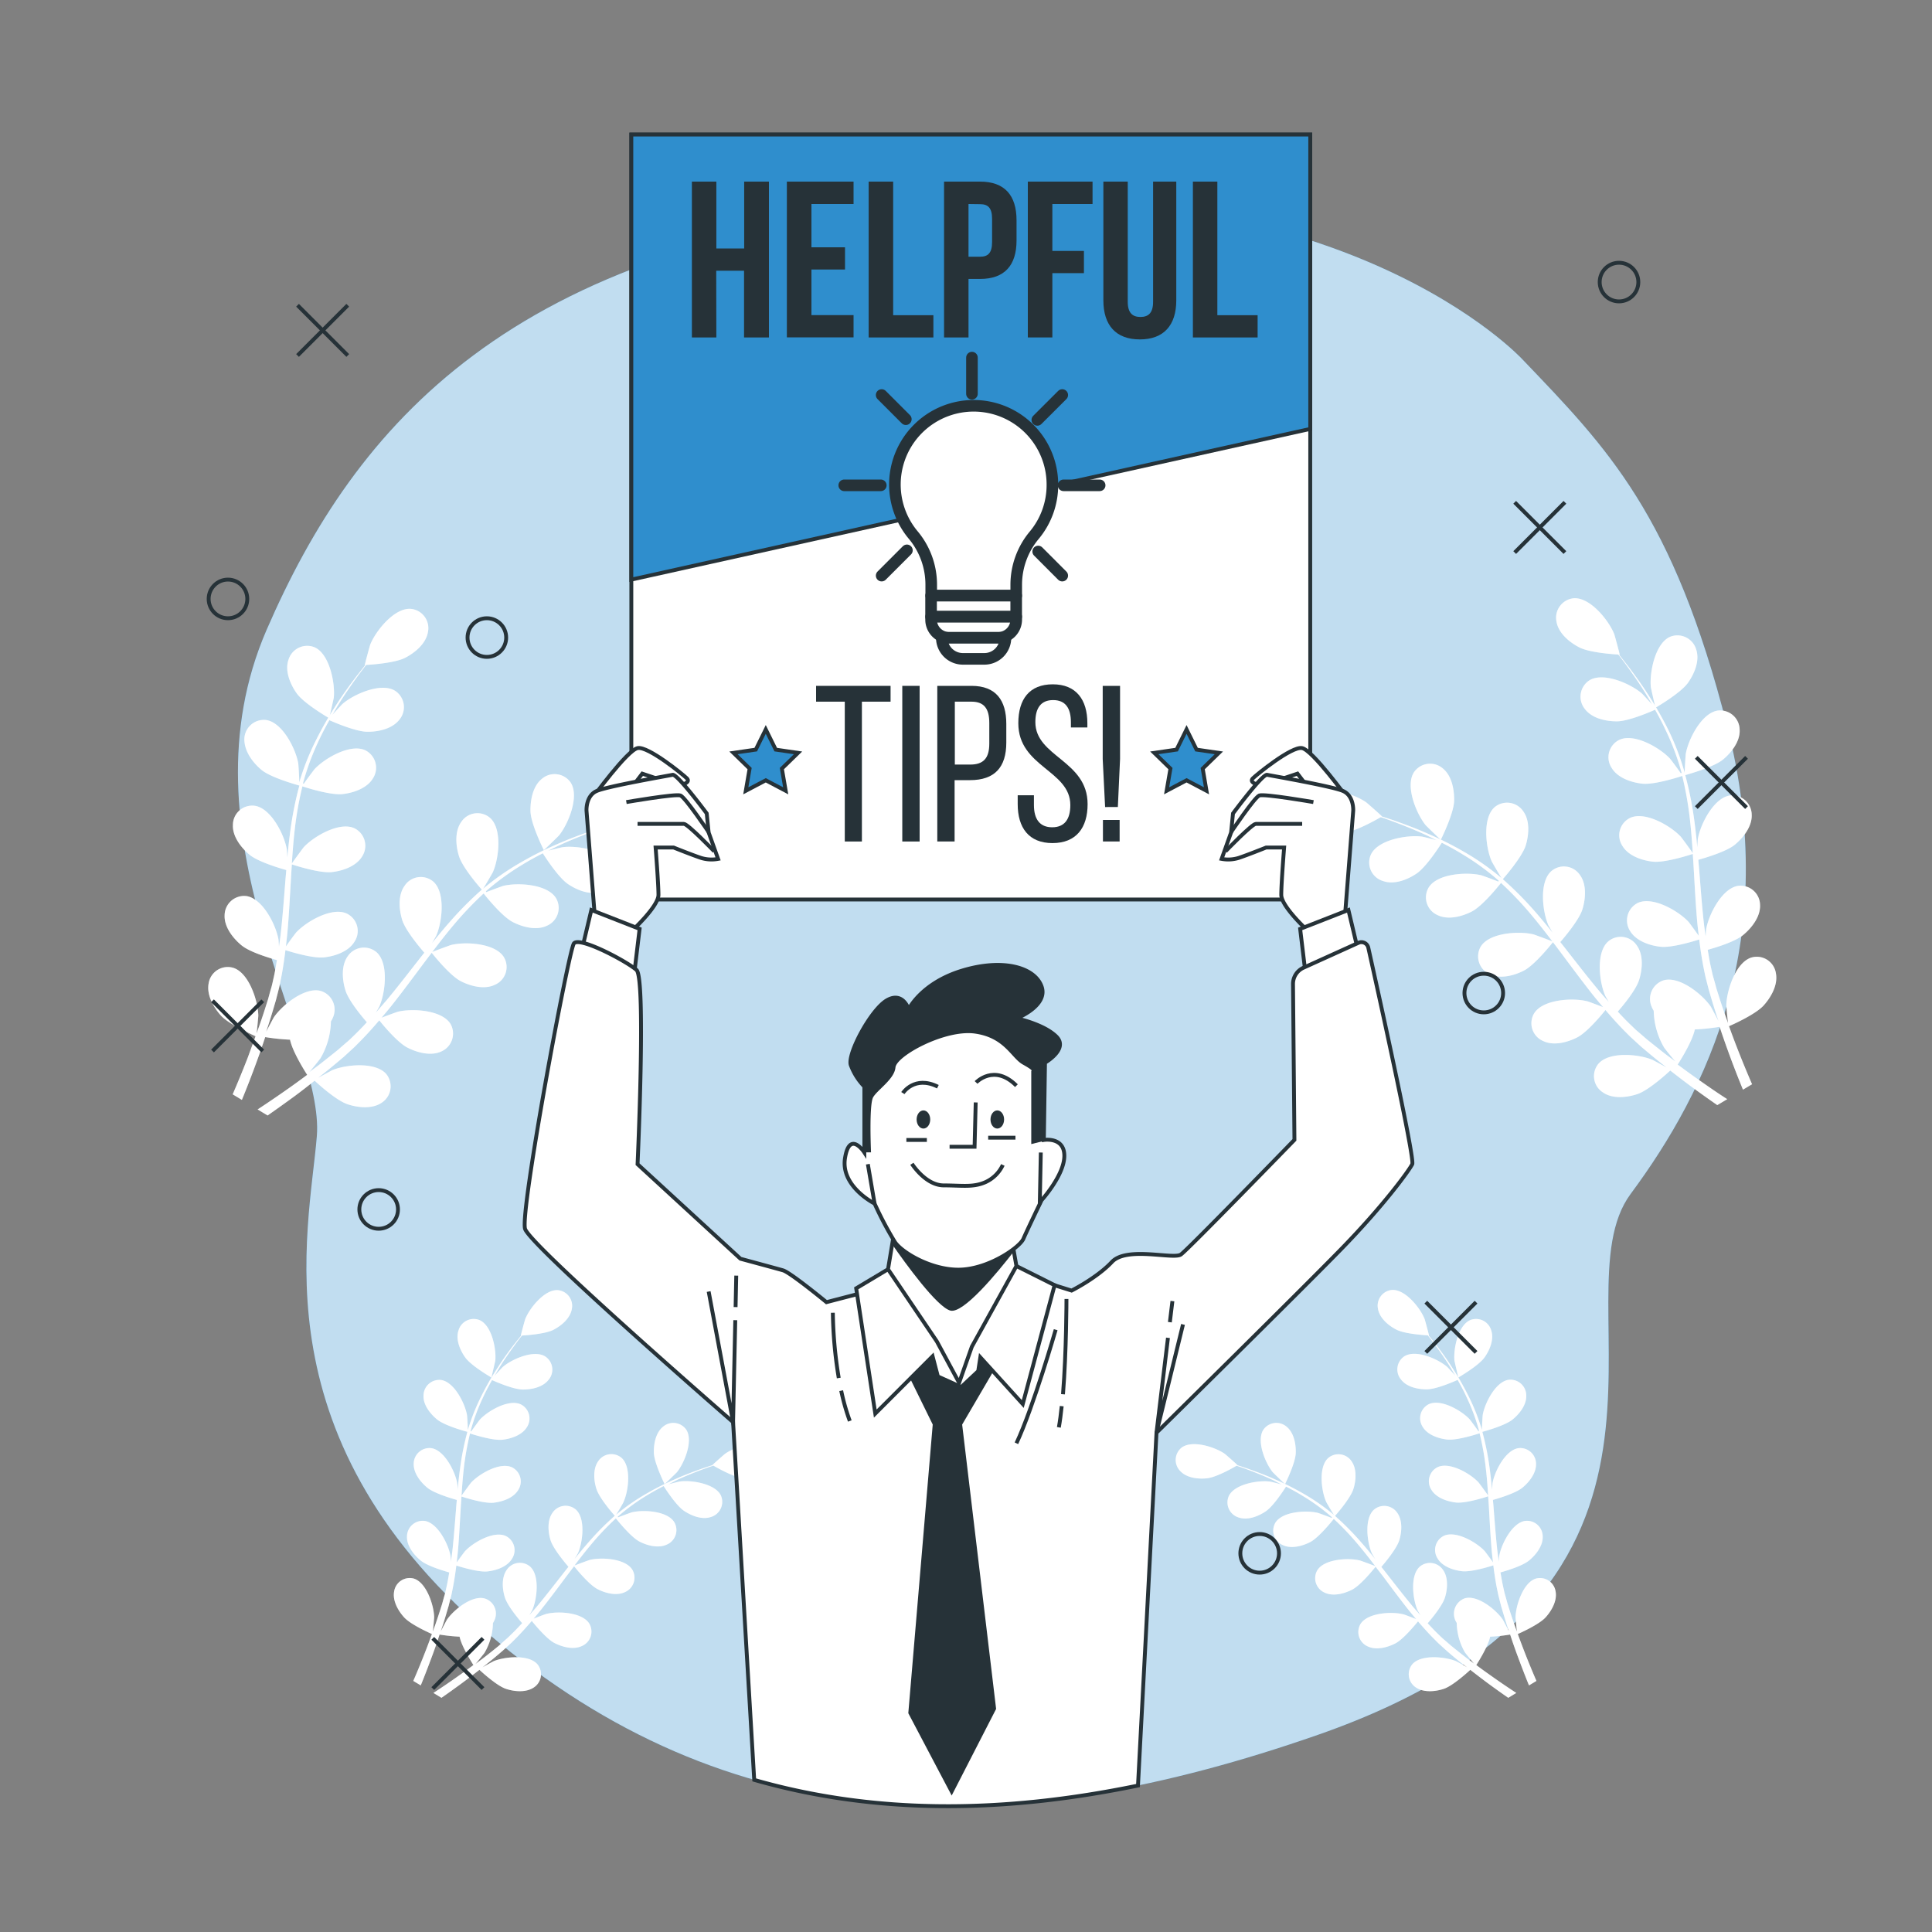 <svg xmlns="http://www.w3.org/2000/svg" viewBox="0 0 500 500"><rect x="0" y="0" width="500" height="500" fill="#808080" stroke="none"/><g id="freepik--background-simple--inject-2"><path d="M394,93S348,43,240,53,92,110,69,163,84,269,82,294s-16,79,47,131,133.4,51.4,212,24c109-38,61-113,81-140s39-66,25-121S416,116,394,93Z" style="fill:#2F8ECD"></path><path d="M394,93S348,43,240,53,92,110,69,163,84,269,82,294s-16,79,47,131,133.4,51.4,212,24c109-38,61-113,81-140s39-66,25-121S416,116,394,93Z" style="fill:#fff;opacity:0.7"></path></g><g id="freepik--Plants--inject-2"><path d="M140.74,220c0,.06,3.75-3.56,3.95-3.81,2.41-3,5.31-10.09,3-13.67a5.05,5.05,0,0,0-7.46-.95c-2.35,1.89-3,5.54-2.94,8.38C137.38,213.33,140.74,220,140.74,220Z" style="fill:#fff"></path><path d="M76.76,179.4c1.93,2.73,8.43,6.46,8.43,6.47s1.16-5,1.2-5.36c.37-3.79-1.14-11.34-5-13a5.05,5.05,0,0,0-6.75,3.31C73.68,173.65,75.12,177.07,76.76,179.4Z" style="fill:#fff"></path><path d="M67.74,199.3c2.48,2,9.21,3.85,9.74,4A90.72,90.72,0,0,0,75.14,215c-.31,2.29-.56,4.62-.78,6.95-.06-1.08-.12-2-.14-2.18-.64-3.75-4.09-10.64-8.31-11.24a5,5,0,0,0-5.63,5c-.13,3,2.17,5.93,4.37,7.73s7.93,3.49,9.44,3.91c-.07.9-.16,1.79-.23,2.69-.34,4.3-.66,8.59-1.1,12.79-.15,1.48-.36,2.93-.56,4.39-.06-1-.11-1.77-.13-1.89-.64-3.76-4.09-10.64-8.32-11.25a5.05,5.05,0,0,0-5.62,5c-.13,3,2.17,5.93,4.36,7.74s7.38,3.32,9.18,3.83c-.25,1.48-.5,3-.81,4.39-.24,1-.4,1.92-.69,2.88s-.53,1.9-.79,2.84c-.57,1.78-1.14,3.63-1.74,5.36-.41,1.21-.82,2.35-1.23,3.5.17-1.47.44-4.36.44-4.61-.07-3.81-2.43-11.13-6.52-12.37A5,5,0,0,0,54,254.48c-.58,3,1.24,6.19,3.14,8.31,2.09,2.33,8.2,5,9,5.39-.69,1.9-1.37,3.74-2,5.47-1.4,3.62-2.74,6.83-3.92,9.56l2.38,1.44c1.18-2.86,2.52-6.27,3.91-10.11.71-1.93,1.42-4,2.13-6.14a55.31,55.31,0,0,0,6.42.67c.64,3.16,4,8.42,4.44,9.1-1.63,1.21-3.21,2.37-4.73,3.44-3,2.11-5.7,3.94-8.1,5.51l2.58,1.56c2.12-1.47,4.47-3.15,7-5,1.65-1.22,3.39-2.56,5.17-4,.6.56,5.53,5.1,8.51,6.09,2.7.9,6.39,1.3,8.87-.4A5.06,5.06,0,0,0,100,278c-2.76-3.26-10.42-2.52-13.94-1.07-.21.09-2.36,1.27-3.71,2,.72-.58,1.43-1.12,2.17-1.72,1.46-1.17,2.89-2.38,4.43-3.68l2.18-2c.74-.65,1.45-1.42,2.18-2.14,1.67-1.69,3.27-3.49,4.85-5.33,1,1.28,4.75,5.77,7.3,7.07s6.12,2.25,8.83.95A5.06,5.06,0,0,0,116.6,265c-2.23-3.64-9.92-4.07-13.62-3.17-.23.06-2.82,1-4.23,1.55.94-1.12,1.89-2.23,2.8-3.39,2.64-3.34,5.21-6.82,7.79-10.27.79-1.06,1.58-2.1,2.38-3.15.36.46,4.67,5.89,7.52,7.35,2.53,1.3,6.12,2.25,8.83.94a5,5,0,0,0,2.34-7.14c-2.23-3.64-9.92-4.07-13.62-3.17-.28.07-4,1.43-4.93,1.83,1.76-2.31,3.53-4.6,5.36-6.78a90.56,90.56,0,0,1,7.94-8.37c.17.22,4.64,5.91,7.56,7.4,2.53,1.3,6.12,2.25,8.83.94a5,5,0,0,0,2.34-7.14c-2.23-3.64-9.92-4.07-13.62-3.17-.24.06-3.08,1.1-4.41,1.62l-.13-.21a66.62,66.62,0,0,1,9.37-6.84c1.81-1.12,3.61-2.09,5.38-3,.72,1.14,4.09,6.34,6.57,8s5.83,2.91,8.67,1.91a5,5,0,0,0,3.11-6.84c-1.82-3.86-9.41-5.14-13.19-4.65-.2,0-2.26.53-3.76.91.81-.39,1.63-.82,2.41-1.18,2.92-1.38,5.68-2.46,8.13-3.39,1.39-.53,2.67-1,3.86-1.37,1.3.75,6.56,3.72,9.46,4s6.52-.11,8.58-2.31a5.06,5.06,0,0,0-.39-7.51c-3.4-2.58-10.72-.22-13.85,2-.27.19-4.16,3.61-4.09,3.65l.07,0c-1.15.36-2.39.77-3.74,1.24-2.47.88-5.26,1.9-8.22,3.22a88.12,88.12,0,0,0-9.35,4.71,66.11,66.11,0,0,0-9.61,6.69l-.11.1c.67-1.06,2.43-4.08,2.54-4.33,1.54-3.49,2.46-11.13-.73-14a5,5,0,0,0-7.44,1c-1.77,2.45-1.46,6.15-.62,8.87.94,3.07,5.55,8.28,5.92,8.69a89.65,89.65,0,0,0-8.4,8.47c-1.54,1.74-3,3.54-4.49,5.37.54-.93,1-1.77,1.08-1.9,1.54-3.48,2.46-11.13-.73-14a5,5,0,0,0-7.44,1.05c-1.77,2.44-1.46,6.14-.63,8.86s4.69,7.28,5.73,8.47c-.56.7-1.12,1.4-1.67,2.11-2.66,3.4-5.29,6.81-8,10.07-1,1.14-1.92,2.24-2.89,3.34.48-.83.88-1.53.93-1.64,1.54-3.49,2.46-11.13-.73-14a5.05,5.05,0,0,0-7.44,1c-1.77,2.44-1.46,6.14-.62,8.86s4.32,6.84,5.54,8.26c-1,1.09-2.06,2.19-3.1,3.21-.73.68-1.39,1.38-2.16,2l-2.23,1.94c-1.46,1.17-3,2.4-4.41,3.51-1,.78-2,1.5-3,2.24,1-1.14,2.78-3.39,2.91-3.6a19.65,19.65,0,0,0,2.69-9.52,6.33,6.33,0,0,0,.52-1,5.05,5.05,0,0,0-3.07-6.86c-4.09-1.2-10.08,3.64-12.22,6.8-.12.19-1.27,2.36-2,3.74.29-.87.58-1.72.86-2.62.58-1.79,1.1-3.59,1.67-5.52l.73-2.86c.26-.94.42-2,.64-3,.45-2.33.8-4.71,1.1-7.12,1.57.49,7.15,2.19,10,1.87s6.34-1.5,7.89-4.09a5,5,0,0,0-2-7.24c-3.86-1.81-10.51,2.07-13.1,4.87-.17.17-1.8,2.38-2.67,3.62.16-1.45.34-2.9.46-4.37.36-4.25.58-8.56.83-12.86.07-1.32.16-2.63.25-4,.55.19,7.14,2.34,10.32,2,2.83-.31,6.35-1.5,7.89-4.09a5.05,5.05,0,0,0-2-7.25c-3.87-1.8-10.52,2.08-13.11,4.87-.19.21-2.54,3.4-3.1,4.24.19-2.89.41-5.77.73-8.6a88.81,88.81,0,0,1,2-11.36c.26.08,7.12,2.36,10.38,2,2.83-.31,6.35-1.5,7.89-4.09a5.05,5.05,0,0,0-2-7.25c-3.87-1.8-10.52,2.08-13.11,4.87-.17.19-2,2.62-2.79,3.79l-.22-.1a65.34,65.34,0,0,1,4-10.88c.89-1.93,1.85-3.73,2.83-5.47,1.23.56,6.91,3,9.88,3s6.47-.8,8.29-3.2a5.05,5.05,0,0,0-1.19-7.42c-3.64-2.22-10.68.9-13.56,3.4-.16.13-1.6,1.69-2.63,2.83.45-.77.9-1.58,1.35-2.31,1.68-2.76,3.38-5.18,4.91-7.32.88-1.2,1.69-2.28,2.47-3.27,1.5-.09,7.52-.52,10.11-1.86s5.38-3.69,5.88-6.66a5,5,0,0,0-4.47-6c-4.25-.29-9.06,5.73-10.47,9.27-.12.31-1.47,5.31-1.4,5.31h.09c-.76,1-1.57,2-2.43,3.1-1.58,2.1-3.34,4.49-5.09,7.23a90.4,90.4,0,0,0-5.2,9.08,65.72,65.72,0,0,0-4.32,10.89l0,.13c0-1.25-.23-4.74-.27-5-.64-3.75-4.09-10.64-8.32-11.24a5.05,5.05,0,0,0-5.63,5C63.25,194.58,65.55,197.49,67.74,199.3Z" style="fill:#fff"></path><path d="M76.76,179.4c1.93,2.73,8.43,6.46,8.43,6.47s1.16-5,1.2-5.36c.37-3.79-1.14-11.34-5-13a5.05,5.05,0,0,0-6.75,3.31C73.68,173.65,75.12,177.07,76.76,179.4Z" style="fill:#fff;opacity:0.3"></path><path d="M140.74,220c0,.06,3.75-3.56,3.95-3.81,2.41-3,5.31-10.09,3-13.67a5.05,5.05,0,0,0-7.46-.95c-2.35,1.89-3,5.54-2.94,8.38C137.38,213.33,140.74,220,140.74,220Z" style="fill:#fff;opacity:0.3"></path><path d="M67.74,199.3c2.48,2,9.21,3.85,9.74,4A90.72,90.72,0,0,0,75.14,215c-.31,2.29-.56,4.62-.78,6.95-.06-1.08-.12-2-.14-2.18-.64-3.75-4.09-10.64-8.31-11.24a5,5,0,0,0-5.63,5c-.13,3,2.17,5.93,4.37,7.73s7.93,3.49,9.44,3.91c-.07.9-.16,1.79-.23,2.69-.34,4.3-.66,8.59-1.1,12.79-.15,1.48-.36,2.93-.56,4.39-.06-1-.11-1.77-.13-1.89-.64-3.76-4.09-10.64-8.32-11.25a5.05,5.05,0,0,0-5.62,5c-.13,3,2.17,5.93,4.36,7.74s7.38,3.32,9.18,3.83c-.25,1.48-.5,3-.81,4.39-.24,1-.4,1.92-.69,2.88s-.53,1.9-.79,2.84c-.57,1.78-1.14,3.63-1.74,5.36-.41,1.21-.82,2.35-1.23,3.5.17-1.47.44-4.36.44-4.61-.07-3.81-2.43-11.13-6.52-12.37A5,5,0,0,0,54,254.48c-.58,3,1.24,6.19,3.14,8.31,2.09,2.33,8.2,5,9,5.39-.69,1.9-1.37,3.74-2,5.47-1.4,3.62-2.74,6.83-3.92,9.56l2.38,1.44c1.18-2.86,2.52-6.27,3.91-10.11.71-1.93,1.42-4,2.13-6.14a55.31,55.31,0,0,0,6.42.67c.64,3.16,4,8.42,4.44,9.1-1.63,1.21-3.21,2.37-4.73,3.44-3,2.11-5.7,3.94-8.1,5.51l2.58,1.56c2.12-1.47,4.47-3.15,7-5,1.65-1.22,3.39-2.56,5.17-4,.6.56,5.53,5.1,8.51,6.09,2.7.9,6.39,1.3,8.87-.4A5.06,5.06,0,0,0,100,278c-2.76-3.26-10.42-2.52-13.94-1.07-.21.09-2.36,1.27-3.71,2,.72-.58,1.43-1.12,2.17-1.72,1.46-1.17,2.89-2.38,4.43-3.68l2.18-2c.74-.65,1.45-1.42,2.18-2.14,1.67-1.69,3.27-3.49,4.85-5.33,1,1.28,4.75,5.77,7.3,7.07s6.12,2.25,8.83.95A5.06,5.06,0,0,0,116.6,265c-2.23-3.64-9.92-4.07-13.62-3.17-.23.06-2.82,1-4.23,1.55.94-1.12,1.89-2.23,2.8-3.39,2.64-3.34,5.21-6.82,7.79-10.27.79-1.06,1.58-2.1,2.38-3.15.36.46,4.67,5.89,7.52,7.35,2.53,1.3,6.12,2.25,8.83.94a5,5,0,0,0,2.34-7.14c-2.23-3.64-9.92-4.07-13.62-3.17-.28.07-4,1.43-4.93,1.83,1.76-2.31,3.53-4.6,5.36-6.78a90.56,90.56,0,0,1,7.94-8.37c.17.22,4.64,5.91,7.56,7.4,2.53,1.3,6.12,2.25,8.83.94a5,5,0,0,0,2.34-7.14c-2.23-3.64-9.92-4.07-13.62-3.17-.24.06-3.08,1.1-4.41,1.62l-.13-.21a66.62,66.62,0,0,1,9.37-6.84c1.81-1.12,3.61-2.09,5.38-3,.72,1.14,4.09,6.34,6.57,8s5.83,2.91,8.67,1.91a5,5,0,0,0,3.11-6.84c-1.82-3.86-9.41-5.14-13.19-4.65-.2,0-2.26.53-3.76.91.81-.39,1.63-.82,2.41-1.18,2.92-1.38,5.68-2.46,8.13-3.39,1.39-.53,2.67-1,3.86-1.37,1.3.75,6.56,3.72,9.46,4s6.52-.11,8.58-2.31a5.06,5.06,0,0,0-.39-7.51c-3.4-2.58-10.72-.22-13.85,2-.27.19-4.16,3.61-4.09,3.65l.07,0c-1.15.36-2.39.77-3.74,1.24-2.47.88-5.26,1.9-8.22,3.22a88.12,88.12,0,0,0-9.35,4.71,66.11,66.11,0,0,0-9.61,6.69l-.11.1c.67-1.06,2.43-4.08,2.54-4.33,1.54-3.49,2.46-11.13-.73-14a5,5,0,0,0-7.44,1c-1.77,2.45-1.46,6.15-.62,8.87.94,3.07,5.55,8.28,5.92,8.69a89.65,89.65,0,0,0-8.4,8.47c-1.54,1.74-3,3.54-4.49,5.37.54-.93,1-1.77,1.08-1.9,1.54-3.48,2.46-11.13-.73-14a5,5,0,0,0-7.44,1.05c-1.77,2.44-1.46,6.14-.63,8.86s4.69,7.28,5.73,8.47c-.56.7-1.12,1.4-1.67,2.11-2.66,3.4-5.29,6.81-8,10.07-1,1.14-1.92,2.24-2.89,3.34.48-.83.88-1.53.93-1.64,1.54-3.49,2.46-11.13-.73-14a5.05,5.05,0,0,0-7.44,1c-1.77,2.44-1.46,6.14-.62,8.86s4.32,6.84,5.54,8.26c-1,1.09-2.06,2.19-3.1,3.21-.73.68-1.39,1.38-2.16,2l-2.23,1.94c-1.46,1.17-3,2.4-4.41,3.51-1,.78-2,1.5-3,2.24,1-1.14,2.78-3.39,2.91-3.6a19.65,19.65,0,0,0,2.69-9.52,6.33,6.33,0,0,0,.52-1,5.05,5.05,0,0,0-3.07-6.86c-4.09-1.2-10.08,3.64-12.22,6.8-.12.19-1.27,2.36-2,3.74.29-.87.58-1.72.86-2.62.58-1.79,1.1-3.59,1.67-5.52l.73-2.86c.26-.94.42-2,.64-3,.45-2.33.8-4.71,1.1-7.12,1.57.49,7.15,2.19,10,1.87s6.34-1.5,7.89-4.09a5,5,0,0,0-2-7.24c-3.86-1.81-10.51,2.07-13.1,4.87-.17.17-1.8,2.38-2.67,3.62.16-1.45.34-2.9.46-4.37.36-4.25.58-8.56.83-12.86.07-1.32.16-2.63.25-4,.55.19,7.14,2.34,10.32,2,2.83-.31,6.35-1.5,7.89-4.09a5.05,5.05,0,0,0-2-7.25c-3.87-1.8-10.52,2.08-13.11,4.87-.19.21-2.54,3.4-3.1,4.24.19-2.89.41-5.77.73-8.6a88.81,88.81,0,0,1,2-11.36c.26.08,7.12,2.36,10.38,2,2.83-.31,6.35-1.5,7.89-4.09a5.05,5.05,0,0,0-2-7.25c-3.87-1.8-10.52,2.08-13.11,4.87-.17.19-2,2.62-2.79,3.79l-.22-.1a65.34,65.34,0,0,1,4-10.88c.89-1.93,1.85-3.73,2.83-5.47,1.23.56,6.91,3,9.88,3s6.47-.8,8.29-3.2a5.05,5.05,0,0,0-1.19-7.42c-3.64-2.22-10.68.9-13.56,3.4-.16.13-1.6,1.69-2.63,2.83.45-.77.9-1.58,1.35-2.31,1.68-2.76,3.38-5.18,4.91-7.32.88-1.2,1.69-2.28,2.47-3.27,1.5-.09,7.52-.52,10.11-1.86s5.38-3.69,5.88-6.66a5,5,0,0,0-4.47-6c-4.25-.29-9.06,5.73-10.47,9.27-.12.31-1.47,5.31-1.4,5.31h.09c-.76,1-1.57,2-2.43,3.1-1.58,2.1-3.34,4.49-5.09,7.23a90.4,90.4,0,0,0-5.2,9.08,65.72,65.72,0,0,0-4.32,10.89l0,.13c0-1.25-.23-4.74-.27-5-.64-3.75-4.09-10.64-8.32-11.24a5.05,5.05,0,0,0-5.63,5C63.25,194.58,65.55,197.49,67.74,199.3Z" style="fill:#fff;opacity:0.3"></path><path d="M372.88,217.33c0,.07-3.75-3.56-3.95-3.81-2.41-3-5.31-10.09-3-13.66a5.05,5.05,0,0,1,7.46-1c2.35,1.89,3,5.54,2.94,8.39C376.24,210.63,372.88,217.32,372.88,217.33Z" style="fill:#fff"></path><path d="M436.86,176.69c-1.93,2.73-8.43,6.47-8.43,6.47s-1.16-5-1.2-5.36c-.37-3.79,1.14-11.34,5-13a5.06,5.06,0,0,1,6.75,3.32C439.94,171,438.5,174.37,436.86,176.69Z" style="fill:#fff"></path><path d="M445.88,196.6c-2.48,2-9.21,3.84-9.74,4a90.72,90.72,0,0,1,2.34,11.7c.31,2.3.56,4.62.78,7,.06-1.08.12-2.05.14-2.18.64-3.76,4.09-10.64,8.31-11.25a5.05,5.05,0,0,1,5.63,5c.13,3-2.17,5.93-4.36,7.74s-7.94,3.49-9.45,3.9c.07.9.16,1.79.23,2.69.34,4.3.66,8.59,1.1,12.79.15,1.48.36,2.94.56,4.39.06-1,.11-1.77.13-1.89.64-3.75,4.09-10.64,8.32-11.24a5.05,5.05,0,0,1,5.63,5c.12,3-2.18,5.92-4.37,7.73s-7.38,3.33-9.18,3.83c.25,1.48.5,3,.81,4.39.24,1,.4,1.92.69,2.88s.53,1.9.79,2.84c.57,1.79,1.14,3.63,1.74,5.36.41,1.21.82,2.35,1.23,3.5-.17-1.47-.44-4.36-.44-4.6.07-3.81,2.43-11.14,6.52-12.38a5,5,0,0,1,6.31,4.07c.58,3-1.24,6.19-3.14,8.31-2.09,2.34-8.2,5.06-9,5.39.69,1.9,1.37,3.75,2.05,5.48,1.4,3.61,2.74,6.82,3.92,9.55L451.08,282c-1.18-2.87-2.52-6.27-3.91-10.12-.7-1.92-1.42-4-2.13-6.14a54.49,54.49,0,0,1-6.42.68c-.64,3.15-4,8.42-4.44,9.09,1.63,1.21,3.22,2.37,4.73,3.44,3,2.11,5.7,4,8.1,5.51L444.43,286c-2.12-1.47-4.47-3.14-7-5-1.65-1.22-3.39-2.56-5.17-3.95-.6.56-5.53,5.11-8.51,6.1-2.7.9-6.39,1.3-8.87-.41a5,5,0,0,1-1.23-7.41c2.76-3.26,10.42-2.53,13.94-1.07.21.08,2.36,1.26,3.71,2-.72-.57-1.43-1.12-2.17-1.72-1.46-1.17-2.89-2.38-4.43-3.68l-2.18-2c-.74-.64-1.45-1.42-2.18-2.13-1.67-1.7-3.27-3.49-4.85-5.34-1,1.28-4.75,5.77-7.3,7.08s-6.12,2.25-8.83.94a5,5,0,0,1-2.34-7.14c2.23-3.64,9.92-4.08,13.62-3.17.23,0,2.82,1,4.23,1.54-.94-1.11-1.89-2.22-2.8-3.38-2.64-3.35-5.21-6.82-7.79-10.27-.79-1.06-1.58-2.11-2.38-3.16-.36.46-4.67,5.89-7.52,7.36-2.53,1.3-6.12,2.25-8.83.94a5.05,5.05,0,0,1-2.34-7.15c2.23-3.63,9.92-4.07,13.62-3.17.28.07,4,1.44,4.93,1.83-1.76-2.31-3.53-4.59-5.36-6.77a89.31,89.31,0,0,0-7.94-8.37c-.17.21-4.64,5.9-7.56,7.4-2.53,1.3-6.12,2.25-8.83.94a5,5,0,0,1-2.34-7.14c2.23-3.64,9.92-4.08,13.62-3.18.25.06,3.08,1.1,4.41,1.63l.13-.21a64,64,0,0,0-9.37-6.84c-1.81-1.12-3.61-2.09-5.38-3-.72,1.14-4.09,6.34-6.57,8s-5.83,2.91-8.67,1.9a5,5,0,0,1-3.11-6.84c1.82-3.86,9.41-5.14,13.19-4.65.2,0,2.26.53,3.76.92-.81-.4-1.63-.82-2.41-1.19-2.92-1.37-5.68-2.45-8.13-3.39-1.39-.52-2.67-1-3.86-1.37-1.3.75-6.56,3.72-9.46,4s-6.52-.11-8.58-2.31a5,5,0,0,1,.39-7.5c3.4-2.59,10.72-.23,13.85,1.95.27.19,4.16,3.62,4.09,3.66l-.07,0c1.15.37,2.39.77,3.74,1.24,2.47.89,5.26,1.91,8.22,3.23a89,89,0,0,1,9.36,4.7,65.89,65.89,0,0,1,9.6,6.7l.11.09c-.67-1.06-2.43-4.08-2.54-4.32-1.54-3.49-2.46-11.13.73-14a5.05,5.05,0,0,1,7.44,1.05c1.77,2.44,1.46,6.14.63,8.86-1,3.07-5.56,8.28-5.93,8.7a89.62,89.62,0,0,1,8.41,8.46c1.53,1.75,3,3.55,4.48,5.38-.54-.94-1-1.78-1.08-1.9-1.54-3.49-2.46-11.13.73-14a5,5,0,0,1,7.44,1c1.77,2.44,1.46,6.14.63,8.86s-4.69,7.29-5.73,8.47c.56.71,1.12,1.41,1.67,2.12,2.66,3.4,5.29,6.8,8,10.06.95,1.15,1.92,2.25,2.89,3.35-.48-.83-.88-1.54-.93-1.65-1.54-3.49-2.46-11.13.73-14a5,5,0,0,1,7.44,1c1.77,2.45,1.46,6.14.62,8.87s-4.31,6.84-5.54,8.25c1,1.1,2.06,2.2,3.11,3.22.73.67,1.38,1.38,2.15,2l2.23,1.93c1.46,1.18,3,2.4,4.41,3.51,1,.78,2,1.51,3,2.24-1-1.13-2.78-3.39-2.91-3.6a19.62,19.62,0,0,1-2.69-9.52,6.23,6.23,0,0,1-.52-1,5.06,5.06,0,0,1,3.07-6.87c4.1-1.19,10.08,3.65,12.22,6.8.13.19,1.27,2.36,2,3.75-.29-.88-.58-1.73-.86-2.63-.58-1.79-1.1-3.58-1.67-5.52-.24-.94-.48-1.89-.73-2.85s-.42-2-.64-3c-.45-2.33-.8-4.71-1.1-7.12-1.57.5-7.15,2.19-10,1.88s-6.34-1.5-7.89-4.09a5.06,5.06,0,0,1,2-7.25c3.86-1.8,10.51,2.07,13.11,4.87.16.17,1.79,2.39,2.66,3.62-.16-1.45-.34-2.89-.46-4.37-.36-4.25-.58-8.56-.83-12.86-.07-1.32-.16-2.63-.25-3.94-.55.18-7.14,2.34-10.32,2-2.83-.31-6.35-1.5-7.89-4.08a5,5,0,0,1,2-7.25c3.87-1.8,10.52,2.07,13.11,4.87.19.21,2.54,3.4,3.1,4.24-.19-2.89-.41-5.78-.73-8.61a88.81,88.81,0,0,0-2-11.36c-.26.09-7.12,2.37-10.38,2-2.83-.32-6.35-1.5-7.89-4.09a5,5,0,0,1,2-7.25c3.87-1.8,10.52,2.07,13.11,4.87.17.18,2,2.61,2.79,3.79l.22-.11a65.23,65.23,0,0,0-4.05-10.87c-.89-1.94-1.85-3.74-2.83-5.47-1.23.55-6.91,3-9.88,3s-6.47-.79-8.29-3.2a5.05,5.05,0,0,1,1.19-7.42c3.64-2.22,10.68.91,13.56,3.4.16.14,1.6,1.69,2.63,2.84-.45-.78-.9-1.58-1.35-2.32-1.68-2.76-3.38-5.18-4.91-7.31-.87-1.21-1.69-2.28-2.47-3.28-1.5-.08-7.52-.51-10.11-1.86s-5.38-3.68-5.88-6.65a5.05,5.05,0,0,1,4.47-6.05c4.26-.28,9.06,5.73,10.47,9.27.12.31,1.47,5.31,1.4,5.31H419c.76.94,1.57,2,2.43,3.09,1.58,2.11,3.34,4.5,5.09,7.23a91.53,91.53,0,0,1,5.2,9.08A66.07,66.07,0,0,1,436,200l0,.14c0-1.25.23-4.75.27-5,.64-3.76,4.09-10.64,8.32-11.25a5.06,5.06,0,0,1,5.63,5C450.37,191.87,448.08,194.79,445.88,196.6Z" style="fill:#fff"></path><path d="M436.86,176.69c-1.93,2.73-8.43,6.47-8.43,6.47s-1.16-5-1.2-5.36c-.37-3.79,1.14-11.34,5-13a5.06,5.06,0,0,1,6.75,3.32C439.94,171,438.5,174.37,436.86,176.69Z" style="fill:#fff;opacity:0.3"></path><path d="M372.88,217.33c0,.07-3.75-3.56-3.95-3.81-2.41-3-5.31-10.09-3-13.66a5.05,5.05,0,0,1,7.46-1c2.35,1.89,3,5.54,2.94,8.39C376.24,210.63,372.88,217.32,372.88,217.33Z" style="fill:#fff;opacity:0.3"></path><path d="M445.88,196.6c-2.48,2-9.21,3.84-9.74,4a90.72,90.72,0,0,1,2.34,11.7c.31,2.3.56,4.62.78,7,.06-1.08.12-2.05.14-2.18.64-3.76,4.09-10.64,8.31-11.25a5.05,5.05,0,0,1,5.63,5c.13,3-2.17,5.93-4.36,7.74s-7.94,3.49-9.45,3.9c.07.9.16,1.79.23,2.69.34,4.3.66,8.59,1.1,12.79.15,1.48.36,2.94.56,4.39.06-1,.11-1.77.13-1.89.64-3.75,4.09-10.64,8.32-11.24a5.05,5.05,0,0,1,5.63,5c.12,3-2.18,5.92-4.37,7.73s-7.38,3.33-9.18,3.83c.25,1.48.5,3,.81,4.39.24,1,.4,1.92.69,2.88s.53,1.9.79,2.84c.57,1.79,1.14,3.63,1.74,5.36.41,1.21.82,2.35,1.23,3.5-.17-1.47-.44-4.36-.44-4.6.07-3.81,2.43-11.14,6.52-12.38a5,5,0,0,1,6.31,4.07c.58,3-1.24,6.19-3.14,8.31-2.09,2.34-8.2,5.06-9,5.39.69,1.9,1.37,3.75,2.05,5.48,1.4,3.61,2.74,6.82,3.92,9.55L451.08,282c-1.18-2.87-2.52-6.27-3.91-10.12-.7-1.92-1.42-4-2.13-6.14a54.49,54.49,0,0,1-6.42.68c-.64,3.15-4,8.42-4.44,9.09,1.63,1.21,3.22,2.37,4.73,3.44,3,2.11,5.7,4,8.1,5.51L444.43,286c-2.12-1.47-4.47-3.14-7-5-1.65-1.22-3.39-2.56-5.17-3.95-.6.56-5.53,5.11-8.51,6.1-2.7.9-6.39,1.3-8.87-.41a5,5,0,0,1-1.23-7.41c2.76-3.26,10.42-2.53,13.94-1.07.21.08,2.36,1.26,3.71,2-.72-.57-1.43-1.12-2.17-1.72-1.46-1.17-2.89-2.38-4.43-3.68l-2.18-2c-.74-.64-1.45-1.42-2.18-2.13-1.67-1.7-3.27-3.49-4.85-5.34-1,1.28-4.75,5.77-7.3,7.08s-6.12,2.25-8.83.94a5,5,0,0,1-2.34-7.14c2.23-3.64,9.92-4.08,13.62-3.17.23,0,2.82,1,4.23,1.54-.94-1.11-1.89-2.22-2.8-3.38-2.64-3.35-5.21-6.82-7.79-10.27-.79-1.06-1.58-2.11-2.38-3.16-.36.46-4.67,5.89-7.52,7.36-2.53,1.3-6.12,2.25-8.83.94a5.05,5.05,0,0,1-2.34-7.15c2.23-3.63,9.92-4.07,13.62-3.17.28.07,4,1.44,4.93,1.83-1.76-2.31-3.53-4.59-5.36-6.77a89.31,89.31,0,0,0-7.94-8.37c-.17.21-4.64,5.9-7.56,7.4-2.53,1.3-6.12,2.25-8.83.94a5,5,0,0,1-2.34-7.14c2.23-3.64,9.92-4.08,13.62-3.18.25.06,3.08,1.1,4.41,1.63l.13-.21a64,64,0,0,0-9.37-6.84c-1.81-1.12-3.61-2.09-5.38-3-.72,1.14-4.09,6.34-6.57,8s-5.83,2.91-8.67,1.9a5,5,0,0,1-3.11-6.84c1.82-3.86,9.41-5.14,13.19-4.65.2,0,2.26.53,3.76.92-.81-.4-1.63-.82-2.41-1.19-2.92-1.37-5.68-2.45-8.13-3.39-1.39-.52-2.67-1-3.86-1.37-1.3.75-6.56,3.72-9.46,4s-6.52-.11-8.58-2.31a5,5,0,0,1,.39-7.5c3.4-2.59,10.72-.23,13.85,1.95.27.19,4.16,3.62,4.09,3.66l-.07,0c1.15.37,2.39.77,3.74,1.24,2.47.89,5.26,1.91,8.22,3.23a89,89,0,0,1,9.36,4.7,65.89,65.89,0,0,1,9.6,6.7l.11.09c-.67-1.06-2.43-4.08-2.54-4.32-1.54-3.49-2.46-11.13.73-14a5.05,5.05,0,0,1,7.44,1.05c1.77,2.44,1.46,6.14.63,8.86-1,3.07-5.56,8.28-5.93,8.7a89.62,89.62,0,0,1,8.41,8.46c1.53,1.75,3,3.55,4.48,5.38-.54-.94-1-1.78-1.08-1.9-1.54-3.49-2.46-11.13.73-14a5,5,0,0,1,7.44,1c1.77,2.44,1.46,6.14.63,8.86s-4.69,7.29-5.73,8.47c.56.71,1.12,1.41,1.67,2.12,2.66,3.4,5.29,6.8,8,10.06.95,1.15,1.92,2.25,2.89,3.35-.48-.83-.88-1.54-.93-1.65-1.54-3.49-2.46-11.13.73-14a5,5,0,0,1,7.44,1c1.77,2.45,1.46,6.14.62,8.87s-4.31,6.84-5.54,8.25c1,1.1,2.06,2.2,3.11,3.22.73.67,1.38,1.38,2.15,2l2.23,1.93c1.46,1.18,3,2.4,4.41,3.51,1,.78,2,1.51,3,2.24-1-1.13-2.78-3.39-2.91-3.6a19.62,19.62,0,0,1-2.69-9.52,6.23,6.23,0,0,1-.52-1,5.06,5.06,0,0,1,3.07-6.87c4.1-1.19,10.08,3.65,12.22,6.8.13.19,1.27,2.36,2,3.75-.29-.88-.58-1.73-.86-2.63-.58-1.79-1.1-3.58-1.67-5.52-.24-.94-.48-1.89-.73-2.85s-.42-2-.64-3c-.45-2.33-.8-4.71-1.1-7.12-1.57.5-7.15,2.19-10,1.88s-6.34-1.5-7.89-4.09a5.06,5.06,0,0,1,2-7.25c3.86-1.8,10.51,2.07,13.11,4.87.16.17,1.79,2.39,2.66,3.62-.16-1.45-.34-2.89-.46-4.37-.36-4.25-.58-8.56-.83-12.86-.07-1.32-.16-2.63-.25-3.94-.55.18-7.14,2.34-10.32,2-2.83-.31-6.35-1.5-7.89-4.08a5,5,0,0,1,2-7.25c3.87-1.8,10.52,2.07,13.11,4.87.19.21,2.54,3.4,3.1,4.24-.19-2.89-.41-5.78-.73-8.61a88.81,88.81,0,0,0-2-11.36c-.26.09-7.12,2.37-10.38,2-2.83-.32-6.35-1.5-7.89-4.09a5,5,0,0,1,2-7.25c3.87-1.8,10.52,2.07,13.11,4.87.17.18,2,2.61,2.79,3.79l.22-.11a65.23,65.23,0,0,0-4.05-10.87c-.89-1.94-1.85-3.74-2.83-5.47-1.23.55-6.91,3-9.88,3s-6.47-.79-8.29-3.2a5.05,5.05,0,0,1,1.19-7.42c3.64-2.22,10.68.91,13.56,3.4.16.14,1.6,1.69,2.63,2.84-.45-.78-.9-1.58-1.35-2.32-1.68-2.76-3.38-5.18-4.91-7.31-.87-1.21-1.69-2.28-2.47-3.28-1.5-.08-7.52-.51-10.11-1.86s-5.38-3.68-5.88-6.65a5.05,5.05,0,0,1,4.47-6.05c4.26-.28,9.06,5.73,10.47,9.27.12.31,1.47,5.31,1.4,5.31H419c.76.94,1.57,2,2.43,3.09,1.58,2.11,3.34,4.5,5.09,7.23a91.53,91.53,0,0,1,5.2,9.08A66.07,66.07,0,0,1,436,200l0,.14c0-1.25.23-4.75.27-5,.64-3.76,4.09-10.64,8.32-11.25a5.06,5.06,0,0,1,5.63,5C450.37,191.87,448.08,194.79,445.88,196.6Z" style="fill:#fff;opacity:0.3"></path><path d="M332.57,384.08c0,.05-3-2.87-3.19-3.08-1.94-2.39-4.29-8.14-2.41-11a4.08,4.08,0,0,1,6-.77c1.89,1.53,2.44,4.47,2.37,6.77C335.28,378.66,332.57,384.07,332.57,384.08Z" style="fill:#fff"></path><path d="M384.21,351.28c-1.56,2.2-6.8,5.21-6.8,5.22s-.94-4.06-1-4.33c-.3-3.06.92-9.15,4.08-10.53a4.08,4.08,0,0,1,5.44,2.68C386.7,346.64,385.54,349.4,384.21,351.28Z" style="fill:#fff"></path><path d="M391.49,367.34c-2,1.65-7.43,3.1-7.86,3.22a71,71,0,0,1,1.89,9.44c.25,1.86.45,3.73.63,5.62.05-.88.1-1.66.11-1.76.52-3,3.31-8.59,6.72-9.08a4.08,4.08,0,0,1,4.54,4c.1,2.43-1.75,4.78-3.53,6.24s-6.4,2.82-7.62,3.16c.06.72.13,1.44.18,2.16.28,3.47.53,6.94.89,10.33.13,1.2.29,2.37.46,3.54,0-.77.08-1.42.1-1.52.52-3,3.3-8.59,6.71-9.08a4.07,4.07,0,0,1,4.54,4c.11,2.43-1.75,4.78-3.52,6.24s-6,2.69-7.41,3.09c.21,1.2.41,2.4.66,3.55.19.78.32,1.55.55,2.32s.43,1.54.64,2.29c.46,1.45.92,2.94,1.41,4.33.33,1,.66,1.9,1,2.83-.14-1.19-.36-3.52-.36-3.72.06-3.08,2-9,5.26-10a4.08,4.08,0,0,1,5.1,3.29c.47,2.38-1,5-2.54,6.7-1.68,1.89-6.62,4.08-7.24,4.35.56,1.54,1.11,3,1.66,4.42,1.13,2.92,2.21,5.51,3.17,7.72l-1.93,1.16c-.95-2.31-2-5.06-3.15-8.16-.57-1.56-1.15-3.23-1.73-5a44,44,0,0,1-5.17.55c-.52,2.54-3.23,6.79-3.59,7.34,1.31,1,2.6,1.91,3.82,2.77,2.4,1.71,4.6,3.19,6.53,4.45l-2.07,1.26c-1.72-1.19-3.62-2.54-5.66-4.05-1.33-1-2.74-2.07-4.17-3.19-.48.45-4.46,4.12-6.86,4.92-2.18.73-5.16,1-7.17-.33a4.08,4.08,0,0,1-1-6c2.23-2.63,8.41-2,11.25-.87.17.07,1.91,1,3,1.65L378,430.24c-1.18-.94-2.34-1.92-3.58-3l-1.76-1.6c-.6-.52-1.17-1.15-1.76-1.72-1.35-1.37-2.64-2.82-3.92-4.31-.83,1-3.83,4.66-5.88,5.71s-4.94,1.82-7.14.76a4.07,4.07,0,0,1-1.88-5.76c1.8-2.94,8-3.29,11-2.56.19,0,2.27.81,3.41,1.25-.76-.9-1.52-1.8-2.26-2.74-2.13-2.7-4.2-5.5-6.28-8.29L356,405.47c-.3.37-3.77,4.75-6.07,5.93-2.05,1.05-4.94,1.82-7.13.76a4.07,4.07,0,0,1-1.89-5.76c1.8-2.94,8-3.29,11-2.56.23.05,3.23,1.16,4,1.47-1.42-1.86-2.84-3.7-4.33-5.46a71.2,71.2,0,0,0-6.4-6.76c-.14.17-3.75,4.76-6.1,6-2.05,1.05-4.94,1.82-7.13.76a4.07,4.07,0,0,1-1.89-5.76c1.8-2.94,8-3.29,11-2.56.2.05,2.49.88,3.56,1.31l.11-.17a52.54,52.54,0,0,0-7.57-5.52c-1.46-.91-2.91-1.69-4.34-2.42-.58.92-3.3,5.12-5.3,6.44s-4.71,2.35-7,1.54a4.08,4.08,0,0,1-2.51-5.53c1.47-3.11,7.59-4.14,10.64-3.75.17,0,1.83.43,3,.74-.65-.32-1.31-.66-1.94-1-2.36-1.11-4.59-2-6.56-2.74-1.13-.42-2.16-.78-3.13-1.1-1,.61-5.29,3-7.63,3.25s-5.26-.09-6.93-1.86a4.09,4.09,0,0,1,.32-6.06c2.74-2.09,8.65-.18,11.18,1.58.22.15,3.36,2.92,3.3,2.95l-.06,0c.94.3,1.94.63,3,1,2,.72,4.25,1.54,6.64,2.61a72.16,72.16,0,0,1,7.55,3.8,53.25,53.25,0,0,1,7.76,5.4l.08.08c-.54-.86-2-3.29-2.05-3.49-1.24-2.82-2-9,.59-11.28a4.08,4.08,0,0,1,6,.85c1.42,2,1.17,5,.5,7.15-.76,2.48-4.48,6.69-4.78,7a71.86,71.86,0,0,1,6.78,6.84c1.24,1.4,2.44,2.86,3.62,4.33-.44-.75-.83-1.43-.87-1.53-1.24-2.82-2-9,.59-11.27a4.08,4.08,0,0,1,6,.84c1.42,2,1.18,5,.5,7.16s-3.79,5.88-4.62,6.83l1.35,1.71c2.14,2.74,4.27,5.49,6.44,8.12.76.93,1.55,1.81,2.33,2.7-.39-.67-.71-1.23-.75-1.32-1.24-2.82-2-9,.59-11.28a4.08,4.08,0,0,1,6,.85c1.42,2,1.17,5,.5,7.15s-3.49,5.52-4.47,6.66c.83.89,1.66,1.78,2.5,2.6.59.55,1.12,1.12,1.74,1.63l1.8,1.56c1.18.95,2.39,1.94,3.56,2.84.81.63,1.6,1.21,2.39,1.8-.77-.91-2.25-2.73-2.35-2.9A15.76,15.76,0,0,1,377,420a4.24,4.24,0,0,1,2.05-6.34c3.31-1,8.14,2.94,9.87,5.49.1.15,1,1.9,1.59,3-.24-.71-.47-1.39-.7-2.12-.46-1.44-.88-2.89-1.34-4.45-.19-.76-.39-1.53-.59-2.31s-.34-1.6-.52-2.4c-.36-1.89-.65-3.81-.89-5.76-1.26.41-5.76,1.77-8.06,1.52s-5.12-1.21-6.36-3.3a4.07,4.07,0,0,1,1.6-5.85c3.12-1.46,8.49,1.67,10.58,3.93.13.14,1.45,1.93,2.16,2.92-.14-1.17-.28-2.33-.38-3.52-.28-3.43-.47-6.91-.66-10.38-.06-1.07-.14-2.13-.21-3.19-.44.15-5.76,1.89-8.33,1.61-2.28-.26-5.12-1.21-6.37-3.3a4.07,4.07,0,0,1,1.61-5.85c3.12-1.46,8.49,1.67,10.58,3.93.16.17,2.05,2.74,2.5,3.42-.15-2.34-.32-4.66-.59-6.95a70.44,70.44,0,0,0-1.62-9.17c-.2.07-5.75,1.91-8.38,1.62-2.28-.25-5.12-1.21-6.36-3.3a4.07,4.07,0,0,1,1.6-5.85c3.13-1.45,8.49,1.67,10.58,3.93.14.15,1.59,2.11,2.25,3.06l.18-.08a52,52,0,0,0-3.26-8.78c-.72-1.57-1.5-3-2.29-4.42-1,.45-5.57,2.45-8,2.45s-5.23-.64-6.69-2.58a4.07,4.07,0,0,1,.95-6c3-1.79,8.62.73,11,2.74.13.11,1.29,1.37,2.12,2.29-.36-.62-.73-1.28-1.09-1.87-1.35-2.22-2.73-4.18-4-5.9-.71-1-1.37-1.84-2-2.65-1.21-.07-6.08-.41-8.17-1.49s-4.34-3-4.74-5.38a4.08,4.08,0,0,1,3.6-4.88c3.44-.23,7.32,4.63,8.46,7.49.09.24,1.19,4.28,1.13,4.28h-.08c.62.76,1.27,1.58,2,2.5,1.27,1.69,2.7,3.62,4.1,5.83a72.8,72.8,0,0,1,4.2,7.33,53.31,53.31,0,0,1,3.49,8.79l0,.11c0-1,.18-3.83.21-4,.52-3,3.3-8.59,6.71-9.08a4.08,4.08,0,0,1,4.55,4C395.12,363.53,393.27,365.88,391.49,367.34Z" style="fill:#fff"></path><path d="M384.21,351.28c-1.56,2.2-6.8,5.21-6.8,5.22s-.94-4.06-1-4.33c-.3-3.06.92-9.15,4.08-10.53a4.08,4.08,0,0,1,5.44,2.68C386.7,346.64,385.54,349.4,384.21,351.28Z" style="fill:#fff;opacity:0.3"></path><path d="M332.57,384.08c0,.05-3-2.87-3.19-3.08-1.94-2.39-4.29-8.14-2.41-11a4.08,4.08,0,0,1,6-.77c1.89,1.53,2.44,4.47,2.37,6.77C335.28,378.66,332.57,384.07,332.57,384.08Z" style="fill:#fff;opacity:0.3"></path><path d="M391.49,367.34c-2,1.65-7.43,3.1-7.86,3.22a71,71,0,0,1,1.89,9.44c.25,1.86.45,3.73.63,5.62.05-.88.1-1.66.11-1.76.52-3,3.31-8.59,6.72-9.08a4.08,4.08,0,0,1,4.54,4c.1,2.43-1.75,4.78-3.53,6.24s-6.4,2.82-7.62,3.16c.06.72.13,1.44.18,2.16.28,3.47.53,6.94.89,10.33.13,1.2.29,2.37.46,3.54,0-.77.08-1.42.1-1.52.52-3,3.3-8.59,6.71-9.08a4.07,4.07,0,0,1,4.54,4c.11,2.43-1.75,4.78-3.52,6.24s-6,2.69-7.41,3.09c.21,1.2.41,2.4.66,3.55.19.78.32,1.55.55,2.32s.43,1.54.64,2.29c.46,1.45.92,2.94,1.41,4.33.33,1,.66,1.9,1,2.83-.14-1.19-.36-3.52-.36-3.72.06-3.08,2-9,5.26-10a4.08,4.08,0,0,1,5.1,3.29c.47,2.38-1,5-2.54,6.7-1.68,1.89-6.62,4.08-7.24,4.35.56,1.54,1.11,3,1.66,4.42,1.13,2.92,2.21,5.51,3.17,7.72l-1.93,1.16c-.95-2.31-2-5.06-3.15-8.16-.57-1.56-1.15-3.23-1.73-5a44,44,0,0,1-5.17.55c-.52,2.54-3.23,6.79-3.59,7.34,1.31,1,2.6,1.91,3.82,2.77,2.4,1.71,4.6,3.19,6.53,4.45l-2.07,1.26c-1.72-1.19-3.62-2.54-5.66-4.05-1.33-1-2.74-2.07-4.17-3.19-.48.45-4.46,4.12-6.86,4.92-2.18.73-5.16,1-7.17-.33a4.08,4.08,0,0,1-1-6c2.23-2.63,8.41-2,11.25-.87.17.07,1.91,1,3,1.65L378,430.24c-1.18-.94-2.34-1.92-3.58-3l-1.76-1.6c-.6-.52-1.17-1.15-1.76-1.72-1.35-1.37-2.64-2.82-3.92-4.31-.83,1-3.83,4.66-5.88,5.71s-4.94,1.82-7.14.76a4.07,4.07,0,0,1-1.88-5.76c1.8-2.94,8-3.29,11-2.56.19,0,2.27.81,3.41,1.25-.76-.9-1.52-1.8-2.26-2.74-2.13-2.7-4.2-5.5-6.28-8.29L356,405.47c-.3.37-3.77,4.75-6.07,5.93-2.05,1.05-4.94,1.82-7.13.76a4.07,4.07,0,0,1-1.89-5.76c1.8-2.94,8-3.29,11-2.56.23.05,3.23,1.16,4,1.47-1.42-1.86-2.84-3.7-4.33-5.46a71.2,71.2,0,0,0-6.4-6.76c-.14.17-3.75,4.76-6.1,6-2.05,1.05-4.94,1.82-7.13.76a4.07,4.07,0,0,1-1.89-5.76c1.8-2.94,8-3.29,11-2.56.2.05,2.49.88,3.56,1.31l.11-.17a52.54,52.54,0,0,0-7.57-5.52c-1.46-.91-2.91-1.69-4.34-2.42-.58.92-3.3,5.12-5.3,6.44s-4.71,2.35-7,1.54a4.08,4.08,0,0,1-2.51-5.53c1.47-3.11,7.59-4.14,10.64-3.75.17,0,1.83.43,3,.74-.65-.32-1.31-.66-1.94-1-2.36-1.11-4.59-2-6.56-2.74-1.13-.42-2.16-.78-3.13-1.1-1,.61-5.29,3-7.63,3.25s-5.26-.09-6.93-1.86a4.09,4.09,0,0,1,.32-6.06c2.74-2.09,8.65-.18,11.18,1.58.22.15,3.36,2.92,3.3,2.95l-.06,0c.94.3,1.94.63,3,1,2,.72,4.25,1.54,6.64,2.61a72.16,72.16,0,0,1,7.55,3.8,53.25,53.25,0,0,1,7.76,5.4l.08.08c-.54-.86-2-3.29-2.05-3.49-1.24-2.82-2-9,.59-11.28a4.08,4.08,0,0,1,6,.85c1.42,2,1.17,5,.5,7.15-.76,2.48-4.48,6.69-4.78,7a71.86,71.86,0,0,1,6.78,6.84c1.24,1.4,2.44,2.86,3.62,4.33-.44-.75-.83-1.43-.87-1.53-1.24-2.82-2-9,.59-11.27a4.08,4.08,0,0,1,6,.84c1.42,2,1.18,5,.5,7.16s-3.79,5.88-4.62,6.83l1.35,1.71c2.14,2.74,4.27,5.49,6.44,8.12.76.93,1.55,1.81,2.33,2.7-.39-.67-.71-1.23-.75-1.32-1.24-2.82-2-9,.59-11.28a4.08,4.08,0,0,1,6,.85c1.42,2,1.17,5,.5,7.15s-3.49,5.52-4.47,6.66c.83.89,1.66,1.78,2.5,2.6.59.55,1.12,1.12,1.74,1.63l1.8,1.56c1.18.95,2.39,1.94,3.56,2.84.81.63,1.6,1.21,2.39,1.8-.77-.91-2.25-2.73-2.35-2.9A15.76,15.76,0,0,1,377,420a4.24,4.24,0,0,1,2.05-6.34c3.31-1,8.14,2.94,9.87,5.49.1.15,1,1.9,1.59,3-.24-.71-.47-1.39-.7-2.12-.46-1.44-.88-2.89-1.34-4.45-.19-.76-.39-1.53-.59-2.31s-.34-1.6-.52-2.4c-.36-1.89-.65-3.81-.89-5.76-1.26.41-5.76,1.77-8.06,1.52s-5.12-1.21-6.36-3.3a4.07,4.07,0,0,1,1.6-5.85c3.12-1.46,8.49,1.67,10.58,3.93.13.14,1.45,1.93,2.16,2.92-.14-1.17-.28-2.33-.38-3.52-.28-3.43-.47-6.91-.66-10.38-.06-1.07-.14-2.13-.21-3.19-.44.15-5.76,1.89-8.33,1.61-2.28-.26-5.12-1.21-6.37-3.3a4.07,4.07,0,0,1,1.61-5.85c3.12-1.46,8.49,1.67,10.58,3.93.16.17,2.05,2.74,2.5,3.42-.15-2.34-.32-4.66-.59-6.95a70.44,70.44,0,0,0-1.62-9.17c-.2.07-5.75,1.91-8.38,1.62-2.28-.25-5.12-1.21-6.36-3.3a4.07,4.07,0,0,1,1.6-5.85c3.13-1.45,8.49,1.67,10.58,3.93.14.15,1.59,2.11,2.25,3.06l.18-.08a52,52,0,0,0-3.26-8.78c-.72-1.57-1.5-3-2.29-4.42-1,.45-5.57,2.45-8,2.45s-5.23-.64-6.69-2.58a4.07,4.07,0,0,1,.95-6c3-1.79,8.62.73,11,2.74.13.11,1.29,1.37,2.12,2.29-.36-.62-.73-1.28-1.09-1.87-1.35-2.22-2.73-4.18-4-5.9-.71-1-1.37-1.84-2-2.65-1.21-.07-6.08-.41-8.17-1.49s-4.34-3-4.74-5.38a4.08,4.08,0,0,1,3.6-4.88c3.44-.23,7.32,4.63,8.46,7.49.09.24,1.19,4.28,1.13,4.28h-.08c.62.76,1.27,1.58,2,2.5,1.27,1.69,2.7,3.62,4.1,5.83a72.8,72.8,0,0,1,4.2,7.33,53.31,53.31,0,0,1,3.49,8.79l0,.11c0-1,.18-3.83.21-4,.52-3,3.3-8.59,6.71-9.08a4.08,4.08,0,0,1,4.55,4C395.12,363.53,393.27,365.88,391.49,367.34Z" style="fill:#fff;opacity:0.3"></path><path d="M172,384.08c0,.05,3-2.87,3.19-3.08,1.94-2.39,4.28-8.14,2.41-11a4.08,4.08,0,0,0-6-.77c-1.9,1.53-2.45,4.47-2.38,6.77C169.31,378.66,172,384.07,172,384.08Z" style="fill:#fff"></path><path d="M120.38,351.28c1.55,2.2,6.8,5.21,6.8,5.22s.94-4.06,1-4.33c.31-3.06-.91-9.15-4.07-10.53a4.09,4.09,0,0,0-5.45,2.68C117.88,346.64,119.05,349.4,120.38,351.28Z" style="fill:#fff"></path><path d="M113.1,367.34c2,1.65,7.42,3.1,7.86,3.22a71,71,0,0,0-1.89,9.44c-.26,1.86-.46,3.73-.63,5.62,0-.88-.1-1.66-.12-1.76-.51-3-3.3-8.59-6.71-9.08a4.08,4.08,0,0,0-4.54,4c-.1,2.43,1.75,4.78,3.52,6.24s6.41,2.82,7.63,3.16c-.06.72-.13,1.44-.18,2.16-.28,3.47-.54,6.94-.89,10.33-.13,1.2-.3,2.37-.46,3.54,0-.77-.09-1.42-.1-1.52-.52-3-3.3-8.59-6.71-9.08a4.08,4.08,0,0,0-4.55,4c-.1,2.43,1.76,4.78,3.53,6.24s6,2.69,7.4,3.09c-.2,1.2-.4,2.4-.65,3.55-.19.78-.32,1.55-.55,2.32s-.43,1.54-.64,2.29c-.46,1.45-.93,2.94-1.41,4.33-.33,1-.66,1.9-1,2.83.14-1.19.36-3.52.35-3.72-.05-3.08-2-9-5.25-10a4.07,4.07,0,0,0-5.1,3.29c-.47,2.38,1,5,2.54,6.7,1.68,1.89,6.62,4.08,7.23,4.35-.55,1.54-1.1,3-1.65,4.42-1.13,2.92-2.21,5.51-3.17,7.72l1.93,1.16c.95-2.31,2-5.06,3.15-8.16.57-1.56,1.15-3.23,1.72-5a44.25,44.25,0,0,0,5.18.55c.52,2.54,3.23,6.79,3.58,7.34-1.31,1-2.59,1.91-3.81,2.77-2.4,1.71-4.6,3.19-6.54,4.45l2.08,1.26c1.71-1.19,3.61-2.54,5.65-4.05,1.34-1,2.74-2.07,4.18-3.19.48.45,4.46,4.12,6.86,4.92,2.18.73,5.16,1,7.17-.33a4.08,4.08,0,0,0,1-6c-2.23-2.63-8.41-2-11.26-.87-.17.07-1.9,1-3,1.65.59-.47,1.16-.91,1.75-1.39,1.18-.94,2.33-1.92,3.58-3l1.76-1.6c.6-.52,1.17-1.15,1.76-1.72,1.34-1.37,2.64-2.82,3.92-4.31.83,1,3.83,4.66,5.88,5.71s4.94,1.82,7.13.76a4.07,4.07,0,0,0,1.89-5.76c-1.8-2.94-8-3.29-11-2.56-.19,0-2.28.81-3.41,1.25.75-.9,1.52-1.8,2.25-2.74,2.14-2.7,4.21-5.5,6.29-8.29l1.92-2.54c.29.37,3.77,4.75,6.07,5.93,2,1.05,4.94,1.82,7.13.76a4.07,4.07,0,0,0,1.89-5.76c-1.8-2.94-8-3.29-11-2.56-.22.05-3.22,1.16-4,1.47,1.41-1.86,2.84-3.7,4.32-5.46a71.28,71.28,0,0,1,6.41-6.76c.14.17,3.74,4.76,6.1,6,2,1.05,4.94,1.82,7.13.76a4.07,4.07,0,0,0,1.89-5.76c-1.8-2.94-8-3.29-11-2.56-.19.05-2.48.88-3.56,1.31a1,1,0,0,0-.1-.17,52.47,52.47,0,0,1,7.56-5.52c1.47-.91,2.92-1.69,4.35-2.42.58.92,3.3,5.12,5.3,6.44s4.71,2.35,7,1.54a4.08,4.08,0,0,0,2.51-5.53C185.15,384,179,383,176,383.4c-.16,0-1.83.43-3,.74.65-.32,1.31-.66,1.94-1,2.36-1.11,4.58-2,6.56-2.74,1.13-.42,2.16-.78,3.12-1.1,1.05.61,5.3,3,7.64,3.25s5.26-.09,6.92-1.86a4.07,4.07,0,0,0-.32-6.06c-2.74-2.09-8.65-.18-11.17,1.58-.22.15-3.36,2.92-3.31,2.95l.07,0c-.94.3-1.94.63-3,1-2,.72-4.25,1.54-6.63,2.61a71.2,71.2,0,0,0-7.55,3.8,53.25,53.25,0,0,0-7.76,5.4.6.6,0,0,0-.08.08c.54-.86,2-3.29,2-3.49,1.24-2.82,2-9-.59-11.28a4.08,4.08,0,0,0-6,.85c-1.43,2-1.18,5-.5,7.15.76,2.48,4.48,6.69,4.78,7a70.78,70.78,0,0,0-6.79,6.84c-1.23,1.4-2.43,2.86-3.62,4.33.44-.75.83-1.43.88-1.53,1.24-2.82,2-9-.59-11.27a4.08,4.08,0,0,0-6,.84c-1.43,2-1.18,5-.5,7.16s3.78,5.88,4.62,6.83c-.45.57-.91,1.14-1.35,1.71-2.15,2.74-4.27,5.49-6.44,8.12-.77.93-1.55,1.81-2.34,2.7.4-.67.72-1.23.76-1.32,1.24-2.82,2-9-.59-11.28a4.08,4.08,0,0,0-6,.85c-1.42,2-1.17,5-.5,7.15s3.49,5.52,4.47,6.66c-.83.89-1.66,1.78-2.5,2.6-.59.55-1.12,1.12-1.74,1.63L129,426c-1.18.95-2.39,1.94-3.56,2.84-.82.63-1.6,1.21-2.39,1.8.77-.91,2.24-2.73,2.35-2.9a15.76,15.76,0,0,0,2.17-7.69,5.52,5.52,0,0,0,.42-.8,4.08,4.08,0,0,0-2.48-5.54c-3.3-1-8.14,2.94-9.86,5.49-.1.15-1,1.9-1.59,3,.23-.71.47-1.39.7-2.12.46-1.44.88-2.89,1.34-4.45.19-.76.39-1.53.59-2.31s.34-1.6.51-2.4c.37-1.89.65-3.81.9-5.76,1.26.41,5.76,1.77,8.06,1.52s5.12-1.21,6.36-3.3a4.07,4.07,0,0,0-1.6-5.85c-3.13-1.46-8.5,1.67-10.59,3.93-.13.14-1.45,1.93-2.15,2.92.13-1.17.28-2.33.38-3.52.28-3.43.46-6.91.66-10.38.06-1.07.14-2.13.2-3.19.45.15,5.77,1.89,8.34,1.61,2.28-.26,5.12-1.21,6.36-3.3a4.07,4.07,0,0,0-1.6-5.85c-3.13-1.46-8.49,1.67-10.58,3.93-.16.17-2.06,2.74-2.5,3.42.15-2.34.32-4.66.58-6.95a72.17,72.17,0,0,1,1.62-9.17c.21.07,5.75,1.91,8.38,1.62,2.29-.25,5.13-1.21,6.37-3.3a4.08,4.08,0,0,0-1.61-5.85c-3.12-1.45-8.49,1.67-10.58,3.93-.13.15-1.58,2.11-2.25,3.06l-.17-.08a52,52,0,0,1,3.26-8.78c.72-1.57,1.5-3,2.29-4.42,1,.45,5.57,2.45,8,2.45s5.22-.64,6.69-2.58a4.07,4.07,0,0,0-.95-6c-2.95-1.79-8.63.73-10.95,2.74-.13.11-1.29,1.37-2.13,2.29.37-.62.73-1.28,1.09-1.87,1.36-2.22,2.73-4.18,4-5.9.7-1,1.36-1.84,2-2.65,1.21-.07,6.07-.41,8.16-1.49s4.34-3,4.75-5.38a4.08,4.08,0,0,0-3.61-4.88c-3.43-.23-7.31,4.63-8.45,7.49-.1.24-1.19,4.28-1.13,4.28h.07c-.61.76-1.27,1.58-2,2.5-1.28,1.69-2.7,3.62-4.1,5.83a69.14,69.14,0,0,0-4.2,7.33,52.44,52.44,0,0,0-3.49,8.79l0,.11c0-1-.18-3.83-.22-4-.51-3-3.3-8.59-6.71-9.08a4.08,4.08,0,0,0-4.54,4C109.47,363.53,111.32,365.88,113.1,367.34Z" style="fill:#fff"></path><path d="M120.38,351.28c1.55,2.2,6.8,5.21,6.8,5.22s.94-4.06,1-4.33c.31-3.06-.91-9.15-4.07-10.53a4.09,4.09,0,0,0-5.45,2.68C117.88,346.64,119.05,349.4,120.38,351.28Z" style="fill:#fff;opacity:0.3"></path><path d="M172,384.08c0,.05,3-2.87,3.19-3.08,1.94-2.39,4.28-8.14,2.41-11a4.08,4.08,0,0,0-6-.77c-1.9,1.53-2.45,4.47-2.38,6.77C169.31,378.66,172,384.07,172,384.08Z" style="fill:#fff;opacity:0.3"></path><path d="M113.1,367.34c2,1.65,7.42,3.1,7.86,3.22a71,71,0,0,0-1.89,9.44c-.26,1.86-.46,3.73-.63,5.62,0-.88-.1-1.66-.12-1.76-.51-3-3.3-8.59-6.71-9.08a4.08,4.08,0,0,0-4.54,4c-.1,2.43,1.75,4.78,3.52,6.24s6.41,2.82,7.63,3.16c-.06.72-.13,1.44-.18,2.16-.28,3.47-.54,6.94-.89,10.33-.13,1.2-.3,2.37-.46,3.54,0-.77-.09-1.42-.1-1.52-.52-3-3.3-8.59-6.71-9.08a4.08,4.08,0,0,0-4.55,4c-.1,2.43,1.76,4.78,3.53,6.24s6,2.69,7.4,3.09c-.2,1.2-.4,2.4-.65,3.55-.19.78-.32,1.55-.55,2.32s-.43,1.54-.64,2.29c-.46,1.45-.93,2.94-1.41,4.33-.33,1-.66,1.9-1,2.83.14-1.19.36-3.52.35-3.72-.05-3.08-2-9-5.25-10a4.07,4.07,0,0,0-5.1,3.29c-.47,2.38,1,5,2.54,6.7,1.68,1.89,6.62,4.08,7.23,4.35-.55,1.54-1.1,3-1.65,4.42-1.13,2.92-2.21,5.51-3.17,7.72l1.93,1.16c.95-2.31,2-5.06,3.15-8.16.57-1.56,1.15-3.23,1.72-5a44.25,44.25,0,0,0,5.18.55c.52,2.54,3.23,6.79,3.58,7.34-1.31,1-2.59,1.91-3.81,2.77-2.4,1.71-4.6,3.19-6.54,4.45l2.08,1.26c1.71-1.19,3.61-2.54,5.65-4.05,1.34-1,2.74-2.07,4.18-3.19.48.45,4.46,4.12,6.86,4.92,2.18.73,5.16,1,7.17-.33a4.08,4.08,0,0,0,1-6c-2.23-2.63-8.41-2-11.26-.87-.17.07-1.9,1-3,1.65.59-.47,1.16-.91,1.75-1.39,1.18-.94,2.33-1.92,3.58-3l1.76-1.6c.6-.52,1.17-1.15,1.76-1.72,1.34-1.37,2.64-2.82,3.92-4.31.83,1,3.83,4.66,5.88,5.71s4.94,1.82,7.13.76a4.07,4.07,0,0,0,1.89-5.76c-1.8-2.94-8-3.29-11-2.56-.19,0-2.28.81-3.41,1.25.75-.9,1.52-1.8,2.25-2.74,2.14-2.7,4.21-5.5,6.29-8.29l1.92-2.54c.29.37,3.77,4.75,6.07,5.93,2,1.05,4.94,1.82,7.13.76a4.07,4.07,0,0,0,1.89-5.76c-1.8-2.94-8-3.29-11-2.56-.22.05-3.22,1.16-4,1.47,1.41-1.86,2.84-3.7,4.32-5.46a71.28,71.28,0,0,1,6.41-6.76c.14.17,3.74,4.76,6.1,6,2,1.05,4.94,1.82,7.13.76a4.07,4.07,0,0,0,1.89-5.76c-1.8-2.94-8-3.29-11-2.56-.19.05-2.48.88-3.56,1.31a1,1,0,0,0-.1-.17,52.47,52.47,0,0,1,7.56-5.52c1.47-.91,2.92-1.69,4.35-2.42.58.92,3.3,5.12,5.3,6.44s4.71,2.35,7,1.54a4.08,4.08,0,0,0,2.51-5.53C185.15,384,179,383,176,383.4c-.16,0-1.83.43-3,.74.65-.32,1.31-.66,1.94-1,2.36-1.11,4.58-2,6.56-2.74,1.13-.42,2.16-.78,3.12-1.1,1.05.61,5.3,3,7.64,3.25s5.26-.09,6.92-1.86a4.07,4.07,0,0,0-.32-6.06c-2.74-2.09-8.65-.18-11.17,1.58-.22.15-3.36,2.92-3.31,2.95l.07,0c-.94.3-1.94.63-3,1-2,.72-4.25,1.54-6.63,2.61a71.2,71.2,0,0,0-7.55,3.8,53.25,53.25,0,0,0-7.76,5.4.6.6,0,0,0-.08.08c.54-.86,2-3.29,2-3.49,1.24-2.82,2-9-.59-11.28a4.08,4.08,0,0,0-6,.85c-1.43,2-1.18,5-.5,7.15.76,2.48,4.48,6.69,4.78,7a70.78,70.78,0,0,0-6.79,6.84c-1.23,1.4-2.43,2.86-3.62,4.33.44-.75.83-1.43.88-1.53,1.24-2.82,2-9-.59-11.27a4.08,4.08,0,0,0-6,.84c-1.43,2-1.18,5-.5,7.16s3.78,5.88,4.62,6.83c-.45.57-.91,1.14-1.35,1.71-2.15,2.74-4.27,5.49-6.44,8.12-.77.93-1.55,1.81-2.34,2.7.4-.67.72-1.23.76-1.32,1.24-2.82,2-9-.59-11.28a4.08,4.08,0,0,0-6,.85c-1.42,2-1.17,5-.5,7.15s3.49,5.52,4.47,6.66c-.83.89-1.66,1.78-2.5,2.6-.59.55-1.12,1.12-1.74,1.63L129,426c-1.18.95-2.39,1.94-3.56,2.84-.82.63-1.6,1.21-2.39,1.8.77-.91,2.24-2.73,2.35-2.9a15.76,15.76,0,0,0,2.17-7.69,5.52,5.52,0,0,0,.42-.8,4.08,4.08,0,0,0-2.48-5.54c-3.3-1-8.14,2.94-9.86,5.49-.1.15-1,1.9-1.59,3,.23-.71.47-1.39.7-2.12.46-1.44.88-2.89,1.34-4.45.19-.76.39-1.53.59-2.31s.34-1.6.51-2.4c.37-1.89.65-3.81.9-5.76,1.26.41,5.76,1.77,8.06,1.52s5.12-1.21,6.36-3.3a4.07,4.07,0,0,0-1.6-5.85c-3.13-1.46-8.5,1.67-10.59,3.93-.13.14-1.45,1.93-2.15,2.92.13-1.17.28-2.33.38-3.52.28-3.43.46-6.91.66-10.38.06-1.07.14-2.13.2-3.19.45.15,5.77,1.89,8.34,1.61,2.28-.26,5.12-1.21,6.36-3.3a4.07,4.07,0,0,0-1.6-5.85c-3.13-1.46-8.49,1.67-10.58,3.93-.16.17-2.06,2.74-2.5,3.42.15-2.34.32-4.66.58-6.95a72.17,72.17,0,0,1,1.62-9.17c.21.07,5.75,1.91,8.38,1.62,2.29-.25,5.13-1.21,6.37-3.3a4.08,4.08,0,0,0-1.61-5.85c-3.12-1.45-8.49,1.67-10.58,3.93-.13.15-1.58,2.11-2.25,3.06l-.17-.08a52,52,0,0,1,3.26-8.78c.72-1.57,1.5-3,2.29-4.42,1,.45,5.57,2.45,8,2.45s5.22-.64,6.69-2.58a4.07,4.07,0,0,0-.95-6c-2.95-1.79-8.63.73-10.95,2.74-.13.11-1.29,1.37-2.13,2.29.37-.62.73-1.28,1.09-1.87,1.36-2.22,2.73-4.18,4-5.9.7-1,1.36-1.84,2-2.65,1.21-.07,6.07-.41,8.16-1.49s4.34-3,4.75-5.38a4.08,4.08,0,0,0-3.61-4.88c-3.43-.23-7.31,4.63-8.45,7.49-.1.24-1.19,4.28-1.13,4.28h.07c-.61.76-1.27,1.58-2,2.5-1.28,1.69-2.7,3.62-4.1,5.83a69.14,69.14,0,0,0-4.2,7.33,52.44,52.44,0,0,0-3.49,8.79l0,.11c0-1-.18-3.83-.22-4-.51-3-3.3-8.59-6.71-9.08a4.08,4.08,0,0,0-4.54,4C109.47,363.53,111.32,365.88,113.1,367.34Z" style="fill:#fff;opacity:0.3"></path></g><g id="freepik--Sign--inject-2"><rect x="163.39" y="34.82" width="175.7" height="197.97" style="fill:#fff;stroke:#263238;stroke-miterlimit:10"></rect><polygon points="339.09 111 163.39 150 163.39 34.82 339.09 34.82 339.09 111" style="fill:#2F8ECD;stroke:#263238;stroke-miterlimit:10"></polygon></g><g id="freepik--Stars--inject-2"><polygon points="307.08 188.77 309.66 194 315.44 194.84 311.26 198.91 312.24 204.66 307.08 201.94 301.92 204.66 302.91 198.91 298.73 194.84 304.5 194 307.08 188.77" style="fill:#2F8ECD;stroke:#263238;stroke-miterlimit:10"></polygon><polygon points="198.18 188.77 200.76 194 206.53 194.84 202.35 198.91 203.34 204.66 198.18 201.94 193.01 204.66 194 198.91 189.82 194.84 195.59 194 198.18 188.77" style="fill:#2F8ECD;stroke:#263238;stroke-miterlimit:10"></polygon></g><g id="freepik--light-bulb--inject-2"><path d="M272.36,125.49a20.38,20.38,0,1,0-36,13A20,20,0,0,1,241,151.35v2.8h22v-2.8a20,20,0,0,1,4.64-12.81A20.28,20.28,0,0,0,272.36,125.49Z" style="fill:#fff;stroke:#263238;stroke-linecap:round;stroke-linejoin:round;stroke-width:3px"></path><rect x="240.96" y="154.15" width="22.03" height="5.45" style="fill:#fff;stroke:#263238;stroke-linecap:round;stroke-linejoin:round;stroke-width:3px"></rect><path d="M241,159.62h22a0,0,0,0,1,0,0v.73a4.73,4.73,0,0,1-4.73,4.73H245.69a4.73,4.73,0,0,1-4.73-4.73v-.73A0,0,0,0,1,241,159.62Z" style="fill:#fff;stroke:#263238;stroke-linecap:round;stroke-linejoin:round;stroke-width:3px"></path><path d="M254.76,170.51h-5.57a5.45,5.45,0,0,1-5.45-5.45h16.47A5.45,5.45,0,0,1,254.76,170.51Z" style="fill:#fff;stroke:#263238;stroke-linecap:round;stroke-linejoin:round;stroke-width:3px"></path><line x1="275.25" y1="125.6" x2="284.59" y2="125.6" style="fill:none;stroke:#263238;stroke-linecap:round;stroke-linejoin:round;stroke-width:3px"></line><line x1="218.49" y1="125.6" x2="227.95" y2="125.6" style="fill:none;stroke:#263238;stroke-linecap:round;stroke-linejoin:round;stroke-width:3px"></line><line x1="251.54" y1="101.91" x2="251.54" y2="92.55" style="fill:none;stroke:#263238;stroke-linecap:round;stroke-linejoin:round;stroke-width:3px"></line><line x1="268.46" y1="108.67" x2="274.91" y2="102.23" style="fill:none;stroke:#263238;stroke-linecap:round;stroke-linejoin:round;stroke-width:3px"></line><line x1="228.17" y1="148.97" x2="234.71" y2="142.43" style="fill:none;stroke:#263238;stroke-linecap:round;stroke-linejoin:round;stroke-width:3px"></line><line x1="234.43" y1="108.49" x2="228.17" y2="102.23" style="fill:none;stroke:#263238;stroke-linecap:round;stroke-linejoin:round;stroke-width:3px"></line><line x1="274.91" y1="148.97" x2="268.68" y2="142.73" style="fill:none;stroke:#263238;stroke-linecap:round;stroke-linejoin:round;stroke-width:3px"></line></g><g id="freepik--Texts--inject-2"><path d="M185.39,87.33h-6.33V47h6.33V64.31h7.2V47H199V87.33h-6.44V70.06h-7.2Z" style="fill:#263238"></path><path d="M210,64h8.69v5.75H210v11.8H220.9v5.76H203.64V47H220.9V52.8H210Z" style="fill:#263238"></path><path d="M224.81,47h6.34V81.57h10.41v5.76H224.81Z" style="fill:#263238"></path><path d="M263.08,57v5.24c0,6.44-3.1,9.95-9.43,9.95h-3V87.33h-6.33V47h9.33C260,47,263.08,50.55,263.08,57Zm-12.43-4.2V66.44h3c2,0,3.1-.92,3.1-3.8v-6c0-2.88-1.09-3.8-3.1-3.8Z" style="fill:#263238"></path><path d="M272.35,64.94h8.17v5.75h-8.17V87.33H266V47h16.75V52.8H272.35Z" style="fill:#263238"></path><path d="M291.86,47V78.12c0,2.88,1.26,3.91,3.28,3.91s3.28-1,3.28-3.91V47h6V77.72c0,6.44-3.22,10.12-9.43,10.12s-9.44-3.68-9.44-10.12V47Z" style="fill:#263238"></path><path d="M308.72,47h6.33V81.57h10.42v5.76H308.72Z" style="fill:#263238"></path><path d="M218.63,217.78V181.59H211.2V177.5h19.28v4.09h-7.42v36.19Z" style="fill:#263238"></path><path d="M238,177.5v40.28h-4.49V177.5Z" style="fill:#263238"></path><path d="M251.43,177.5c6.33,0,9,3.74,9,9.84v4.84c0,6.38-3,9.72-9.38,9.72h-4v15.88h-4.48V177.5Zm-.34,20.37c3.33,0,4.94-1.55,4.94-5.41v-5.35c0-3.68-1.32-5.52-4.6-5.52h-4.32v16.28Z" style="fill:#263238"></path><path d="M281.41,187.17v1.09h-4.26v-1.32c0-3.63-1.38-5.76-4.6-5.76s-4.6,2.13-4.6,5.7c0,9,13.52,9.9,13.52,21.24,0,6.1-2.94,10.07-9.09,10.07s-9-4-9-10.07v-2.31h4.2v2.54c0,3.62,1.5,5.75,4.72,5.75S277,212,277,208.35c0-9-13.46-9.84-13.46-21.18,0-6.22,2.87-10.07,8.92-10.07S281.41,181.07,281.41,187.17Z" style="fill:#263238"></path><path d="M285.38,196.43V177.5h4.49v18.93l-.57,12.43H286Zm4.38,15.77v5.58h-4.32V212.2Z" style="fill:#263238"></path></g><g id="freepik--Graphics--inject-2"><line x1="55" y1="259" x2="68" y2="272" style="fill:none;stroke:#263238;stroke-miterlimit:10"></line><line x1="68" y1="259" x2="55" y2="272" style="fill:none;stroke:#263238;stroke-miterlimit:10"></line><line x1="369" y1="337" x2="382" y2="350" style="fill:none;stroke:#263238;stroke-miterlimit:10"></line><line x1="382" y1="337" x2="369" y2="350" style="fill:none;stroke:#263238;stroke-miterlimit:10"></line><line x1="112" y1="424" x2="125" y2="437" style="fill:none;stroke:#263238;stroke-miterlimit:10"></line><line x1="125" y1="424" x2="112" y2="437" style="fill:none;stroke:#263238;stroke-miterlimit:10"></line><line x1="77" y1="79" x2="90" y2="92" style="fill:none;stroke:#263238;stroke-miterlimit:10"></line><line x1="90" y1="79" x2="77" y2="92" style="fill:none;stroke:#263238;stroke-miterlimit:10"></line><line x1="439" y1="196" x2="452" y2="209" style="fill:none;stroke:#263238;stroke-miterlimit:10"></line><line x1="452" y1="196" x2="439" y2="209" style="fill:none;stroke:#263238;stroke-miterlimit:10"></line><line x1="392" y1="130" x2="405" y2="143" style="fill:none;stroke:#263238;stroke-miterlimit:10"></line><line x1="405" y1="130" x2="392" y2="143" style="fill:none;stroke:#263238;stroke-miterlimit:10"></line><circle cx="98" cy="313" r="5" style="fill:none;stroke:#263238;stroke-miterlimit:10"></circle><circle cx="126" cy="165" r="5" style="fill:none;stroke:#263238;stroke-miterlimit:10"></circle><circle cx="59" cy="155" r="5" style="fill:none;stroke:#263238;stroke-miterlimit:10"></circle><circle cx="419" cy="73" r="5" style="fill:none;stroke:#263238;stroke-miterlimit:10"></circle><circle cx="384" cy="257" r="5" style="fill:none;stroke:#263238;stroke-miterlimit:10"></circle><circle cx="326" cy="402" r="5" style="fill:none;stroke:#263238;stroke-miterlimit:10"></circle></g><g id="freepik--Character--inject-2"><path d="M153.28,206.6s9.06-12.49,11.76-13,11.75,6.86,12.73,7.84-1,1.72-2,1.72-9.55-2.94-9.55-2.94l-3.18,4.16Z" style="fill:#fff;stroke:#263238;stroke-miterlimit:10"></path><path d="M154,238l-2.21-28.17s-.24-3.92,2.7-5.15,18.37-3.91,19.59-4.16,8.82,10,8.82,10l.49,4.9,2.45,6.86a9.21,9.21,0,0,1-4.41-.25c-2.21-.73-7.1-2.69-7.1-2.69h-4.66s.74,9.31.74,12.25-6.62,9.06-6.62,9.06l-.49,3.18-10-3.67Z" style="fill:#fff;stroke:#263238;stroke-miterlimit:10"></path><path d="M165,213.22h12c1,0,7.84,7.1,7.84,7.1" style="fill:none;stroke:#263238;stroke-miterlimit:10"></path><path d="M162.1,207.58s12.74-2.2,14-1.71,7.35,9.55,7.35,9.55" style="fill:none;stroke:#263238;stroke-miterlimit:10"></path><polygon points="150.83 244.81 153.04 235.51 165.53 240.4 164.06 252.65 150.83 244.81" style="fill:#fff;stroke:#263238;stroke-miterlimit:10"></polygon><path d="M348.73,206.6s-9.06-12.49-11.76-13-11.76,6.86-12.74,7.84,1,1.72,2,1.72,9.56-2.94,9.56-2.94l3.18,4.16Z" style="fill:#fff;stroke:#263238;stroke-miterlimit:10"></path><path d="M348,238l2.21-28.17s.24-3.92-2.7-5.15-18.37-3.91-19.59-4.16-8.82,10-8.82,10l-.49,4.9-2.45,6.86a9.21,9.21,0,0,0,4.41-.25c2.2-.73,7.1-2.69,7.1-2.69h4.66s-.74,9.31-.74,12.25,6.62,9.06,6.62,9.06l.49,3.18,10-3.67Z" style="fill:#fff;stroke:#263238;stroke-miterlimit:10"></path><path d="M337,213.22H325c-1,0-7.84,7.1-7.84,7.1" style="fill:none;stroke:#263238;stroke-miterlimit:10"></path><path d="M339.91,207.58s-12.74-2.2-14-1.71-7.35,9.55-7.35,9.55" style="fill:none;stroke:#263238;stroke-miterlimit:10"></path><polygon points="351.18 244.81 348.97 235.51 336.48 240.4 337.95 252.65 351.18 244.81" style="fill:#fff;stroke:#263238;stroke-miterlimit:10"></polygon><path d="M351.57,244l-14.24,6.45a4.6,4.6,0,0,0-2.7,4.22L335,295s-27.46,28.29-29.38,29.66-14-2.19-17.86,1.93S277.33,334,277.33,334l-4.4-1.37L231.46,331l-7.14,3.29L213.89,337s-9.34-7.69-11.26-8.24-11-3-11-3L165,301.29s2.2-48.06-.27-50.26-14.83-8.79-16.21-6.86-14,69.48-12.63,73.87,53.83,50,53.83,50l5.47,92.59c31.44,9,64.52,8.66,99.32,1.47l4.79-91.31s36.8-36.25,47.78-47.51,17.58-20.32,18.41-22c.72-1.45-9.07-45.67-11.39-56.08A1.82,1.82,0,0,0,351.57,244Z" style="fill:#fff;stroke:#263238;stroke-miterlimit:10"></path><polyline points="190.29 341.66 189.72 368.02 183.4 334.25" style="fill:none;stroke:#263238;stroke-miterlimit:10"></polyline><line x1="190.54" y1="330.13" x2="190.37" y2="338.27" style="fill:none;stroke:#263238;stroke-miterlimit:10"></line><polyline points="302.27 346.23 299.3 370.77 306.16 342.76" style="fill:none;stroke:#263238;stroke-miterlimit:10"></polyline><line x1="303.42" y1="336.72" x2="302.76" y2="342.18" style="fill:none;stroke:#263238;stroke-miterlimit:10"></line><path d="M217.7,359.9a55.82,55.82,0,0,0,2.23,7.85" style="fill:none;stroke:#263238;stroke-miterlimit:10"></path><path d="M215.54,339.74a111.83,111.83,0,0,0,1.53,16.89" style="fill:none;stroke:#263238;stroke-miterlimit:10"></path><path d="M274.77,363.91c-.21,2-.45,3.88-.74,5.49" style="fill:none;stroke:#263238;stroke-miterlimit:10"></path><path d="M276,336.17s0,13.58-.9,24.66" style="fill:none;stroke:#263238;stroke-miterlimit:10"></path><path d="M273.21,344.13s-5.77,20.05-10.16,29.39" style="fill:none;stroke:#263238;stroke-miterlimit:10"></path><polygon points="234.21 352.92 241.9 368.57 235.58 443.27 246.29 463.6 257.28 442.18 248.49 368.57 258.93 350.72 246.02 339.19 234.21 352.92" style="fill:#263238;stroke:#263238;stroke-miterlimit:10"></polygon><polygon points="229.82 328.48 221.58 333.42 226.52 365.83 241.35 351 242.72 356.22 248.77 358.96 253.16 354.84 253.71 351.27 264.69 363.36 272.93 332.6 263.05 327.65 229.82 328.48" style="fill:#fff;stroke:#263238;stroke-miterlimit:10"></polygon><polygon points="232.01 315.3 229.82 328.48 242.45 347.15 248.22 357.86 251.51 348.53 263.05 327.65 261.12 316.67 232.01 315.3" style="fill:#fff;stroke:#263238;stroke-miterlimit:10"></polygon><path d="M262.38,323.87l-.82-4.72-6.3-2.76-21-1-2.42.7-1,5.86c3.46,5,11.66,16.32,15.12,17.23C249.31,340.05,258.07,329.43,262.38,323.87Z" style="fill:#263238"></path><path d="M223.69,298.25s-3.82-5.88-5,1.47,7.65,11.76,7.65,11.76a90.38,90.38,0,0,0,5.29,10c2.06,2.94,10.29,7.65,17.65,7.06s14.7-5.88,15.58-7.94,4.71-10,4.71-10,5.88-6.47,5.88-11.47-5.3-4.11-5.3-4.11l.3-20s6.17-3.53,2.94-6.76-10.29-4.71-10.29-4.71,8.23-3.23,6.47-8.23-10-7.35-20.59-4.12-13.82,10-13.82,10-1.47-4.7-5.59-2.35-10.29,13.82-9.4,16.76a15.9,15.9,0,0,0,3.52,5.59Z" style="fill:#fff;stroke:#263238;stroke-miterlimit:10"></path><polyline points="252.51 285.31 252.22 296.78 245.75 296.78" style="fill:none;stroke:#263238;stroke-miterlimit:10"></polyline><path d="M236,301.19s3.53,5.59,8.24,5.59,7.64.59,10.88-.88a9.07,9.07,0,0,0,4.41-4.42" style="fill:none;stroke:#263238;stroke-miterlimit:10"></path><line x1="234.57" y1="295.02" x2="239.87" y2="295.02" style="fill:none;stroke:#263238;stroke-miterlimit:10"></line><line x1="255.74" y1="294.43" x2="262.8" y2="294.43" style="fill:none;stroke:#263238;stroke-miterlimit:10"></line><ellipse cx="238.98" cy="289.72" rx="1.76" ry="2.35" style="fill:#263238"></ellipse><ellipse cx="258.1" cy="289.72" rx="1.76" ry="2.35" style="fill:#263238"></ellipse><path d="M270.15,295l.3-20s6.17-3.53,2.94-6.76-10.29-4.71-10.29-4.71,8.23-3.23,6.47-8.23-10-7.35-20.59-4.12-13.82,10-13.82,10-1.47-4.7-5.59-2.35-10.29,13.82-9.4,16.76a15.9,15.9,0,0,0,3.52,5.59v17.05h1.73s-.55-12.34.55-14.26,5.49-4.67,5.77-7.69,12.91-9.89,20.6-8.79,9.33,6.32,12.35,8,2.2,1.65,2.2,1.65v18.95l4.4-1.1h0A6.48,6.48,0,0,0,270.15,295Z" style="fill:#263238"></path><path d="M233.66,282.89s3-4.67,9.06-1.65" style="fill:none;stroke:#263238;stroke-miterlimit:10"></path><path d="M252.61,280.14s4.67-4.94,10.44.83" style="fill:none;stroke:#263238;stroke-miterlimit:10"></path><line x1="269.36" y1="298.27" x2="269.09" y2="311.72" style="fill:none;stroke:#263238;stroke-miterlimit:10"></line><line x1="224.6" y1="301.29" x2="226.34" y2="311.48" style="fill:none;stroke:#263238;stroke-miterlimit:10"></line></g></svg>
